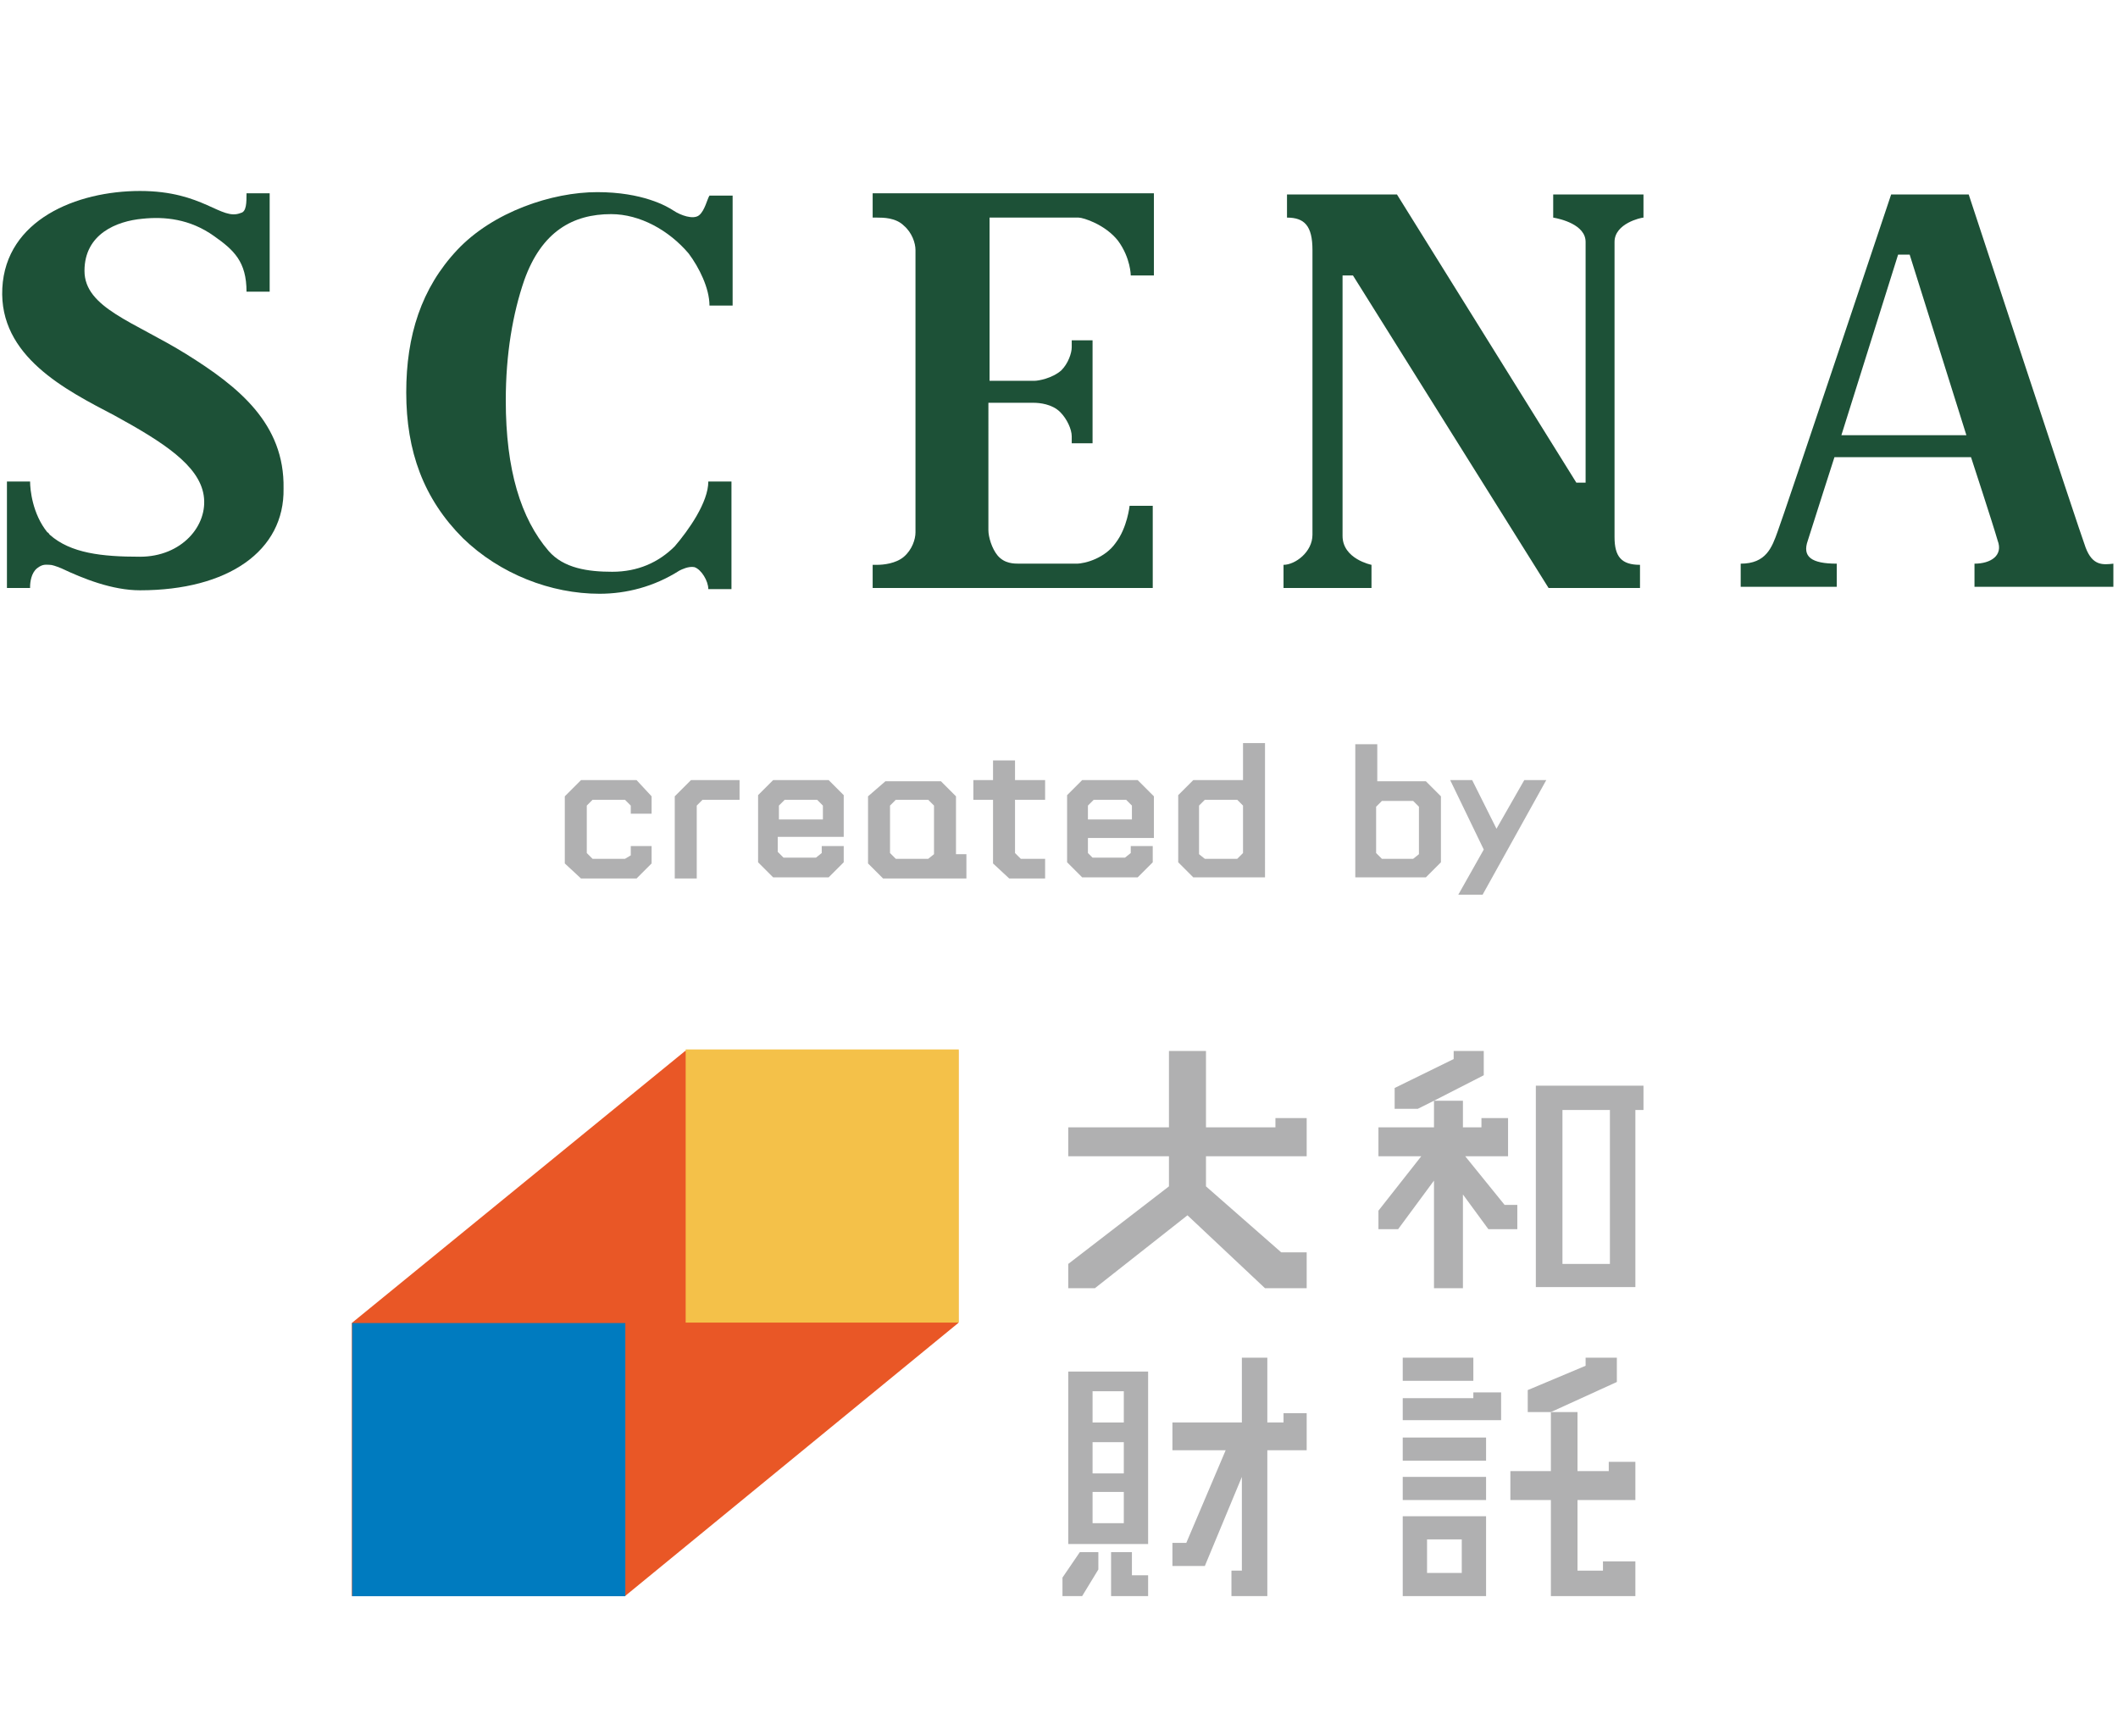 <?xml version="1.0" encoding="utf-8"?>
<!-- Generator: Adobe Illustrator 28.3.0, SVG Export Plug-In . SVG Version: 6.00 Build 0)  -->
<svg version="1.1" id="レイヤー_1" xmlns="http://www.w3.org/2000/svg" xmlns:xlink="http://www.w3.org/1999/xlink" x="0px"
	 y="0px" viewBox="0 0 183 150" style="enable-background:new 0 0 183 150;" xml:space="preserve">
<style type="text/css">
	.st0{fill:#1D5137;}
	.st1{fill:#E95726;}
	.st2{fill:#007BBF;}
	.st3{fill:#F4C149;}
	.st4{fill:#B0B0B1;}
</style>
<g>
	<g>
		<path class="st0" d="M60.4,18.6c-0.5,0.4-1.6,0-2.2-0.4c-0.6-0.4-2.7-1.6-6.6-1.6c-3.9,0-9,1.7-12.1,5c-3.1,3.3-4.4,7.4-4.4,12.3
			c0,5.1,1.5,9.2,4.9,12.6c3.2,3.1,7.6,4.8,11.8,4.8c2.3,0,4.7-0.6,6.9-2c0.2-0.1,0.8-0.4,1.3-0.3c0.6,0.2,1.2,1.2,1.2,1.9
			c0.4,0,2,0,2,0v-9.3h-2c0,1.8-1.7,4.2-2.9,5.6c-1.4,1.4-3.2,2.2-5.4,2.2c-2.1,0-4.2-0.3-5.5-1.8c-2.4-2.8-3.7-7-3.7-13
			c0-4,0.6-7.5,1.6-10.4c1.5-4.2,4.2-5.7,7.5-5.7c2.5,0,5,1.4,6.7,3.4c0.9,1.2,1.8,3,1.8,4.5h2v-9.5c0,0-1.8,0-2,0
			C61.1,17.2,60.9,18.2,60.4,18.6z"/>
		<path class="st0" d="M75.4,18.8h0.4c0.5,0,1.6,0,2.3,0.7c0.7,0.6,1,1.5,1,2.1V46c0,0.6-0.3,1.5-1,2.1c-0.7,0.6-1.8,0.7-2.3,0.7
			h-0.4v2h24.2v-7.1h-2c0,0-0.2,1.9-1.2,3.2c-0.9,1.3-2.6,1.8-3.4,1.8c-1.5,0-4.9,0-4.9,0c-0.5,0-1.3,0-1.9-0.7
			c-0.5-0.6-0.8-1.6-0.8-2.2V34.8h3.9l0,0c0.5,0,1.6,0.1,2.3,0.8c0.6,0.6,1,1.5,1,2.1l0,0.6h1.8v-8.9h-1.8l0,0.6
			c0,0.5-0.3,1.4-0.9,2c-0.8,0.7-2,0.9-2.3,0.9h-3.9V18.8h7.7c0,0,0,0,0,0c0.4,0,2.3,0.6,3.4,2c1.1,1.5,1.1,3,1.1,3h2v-7.1H75.4
			V18.8z"/>
		<path class="st0" d="M142,18.8l0-2h-7.8l0,2c0.6,0.1,2.8,0.6,2.8,2.1c0,1.5,0,16.2,0,16.2v4.6h-0.8l-15.5-24.9l-9.5,0l0,2
			c1.5,0,2.2,0.7,2.2,2.8c0,0,0,23.1,0,24.6c0,1.5-1.5,2.6-2.5,2.6c0,0.7,0,2,0,2h7.6c0,0,0-1,0-2c0,0,0,0,0,0c0,0-2.5-0.5-2.5-2.5
			c0-2,0-22.5,0-22.5h0.9l16.9,27l7.9,0v-2h0c-1.6,0-2.2-0.7-2.2-2.4c0,0,0,0,0,0c0-0.6,0-23.8,0-25.5
			C139.5,19.3,141.8,18.8,142,18.8z"/>
		<path class="st0" d="M180.2,47.3c-0.6-1.6-10.1-30.5-10.1-30.5l-6.7,0c0,0-9.3,27.8-9.8,29.1c-0.5,1.4-1,2.8-3.2,2.8
			c0,0.5,0,2,0,2h8.3c0,0,0-1.5,0-2c-2.2,0-3-0.6-2.5-2c0.5-1.6,2.3-7.2,2.3-7.2h11.8c0,0,1.9,5.8,2.3,7.2c0.5,1.3-0.6,2-2,2
			c0,0.5,0,2,0,2l12,0c0,0,0-1.5,0-2C181.7,48.8,180.8,48.9,180.2,47.3z M159.1,37.6l4.9-15.6h1l4.9,15.6H159.1z"/>
		<path class="st0" d="M16.1,30.6c-4.5-2.8-8.8-4-8.8-7.2c0-3.2,2.8-4.3,5-4.5c1.9-0.2,4.1,0,6.2,1.5c1.7,1.2,2.8,2.2,2.8,4.8h2
			v-8.5c0,0-1.6,0-2,0c0,0.8,0,1.6-0.5,1.7c-1.7,0.7-3.2-1.9-8.7-1.9S0.5,19,0.2,24.9c-0.3,5.9,5.5,8.8,9.7,11
			c4.2,2.3,7.3,4.3,7.7,6.9c0.4,2.6-1.9,5.3-5.5,5.3c-3.3,0-6-0.3-7.8-1.9c-0.1-0.1-0.1-0.2-0.2-0.2c-1.3-1.6-1.5-3.7-1.5-4.4h-2
			v9.2h2v-0.1c0-0.4,0.1-1.2,0.6-1.6c0.5-0.4,0.8-0.3,1.1-0.3c0.2,0,0.5,0.1,1,0.3c1.9,0.9,4.4,1.9,6.8,1.9c7.6,0,12.5-3.4,12.4-8.8
			C24.6,36.6,20.6,33.4,16.1,30.6z"/>
	</g>
	<g>
		<g>
			<g>
				<g>
					<g>
						<polygon class="st1" points="82.8,114.3 82.8,90.8 59.2,90.8 30.4,114.3 30.4,137.9 54,137.9 						"/>
						
							<rect x="30.4" y="114.3" transform="matrix(-1 -4.545709e-11 4.545709e-11 -1 84.429 252.209)" class="st2" width="23.6" height="23.6"/>
						
							<rect x="59.2" y="90.8" transform="matrix(-1 -4.499391e-11 4.499391e-11 -1 142.043 205.07)" class="st3" width="23.6" height="23.6"/>
					</g>
				</g>
			</g>
			<g>
				<polygon class="st4" points="110.2,97.4 104.2,97.4 104.2,90.8 101,90.8 101,97.4 92.3,97.4 92.3,99.9 101,99.9 101,102.5 
					92.3,109.2 92.3,111.3 94.6,111.3 102.6,105 109.3,111.3 111.2,111.3 112.9,111.3 112.9,108.2 110.7,108.2 104.2,102.5 
					104.2,99.9 112.9,99.9 112.9,97.4 112.9,96.6 110.2,96.6 				"/>
				<path class="st4" d="M92.3,119.4v0.8v13.2H93h1.4h4.8V133v-1.3v-11.5v-0.8v-0.9h-6.9V119.4z M97.1,127.3h-2.7v-2.7h2.7V127.3z
					 M94.4,131.6v-2.7h2.7v2.7H94.4z M97.1,122.9h-2.7v-2.7h2.7V122.9z"/>
				<polygon class="st4" points="110.9,122.9 109.5,122.9 109.5,117.3 107.3,117.3 107.3,122.2 107.3,122.9 101.3,122.9 
					101.3,125.3 105.9,125.3 102.5,133.3 101.3,133.3 101.3,135.3 104.1,135.3 107.3,127.6 107.3,135.7 106.4,135.7 106.4,137.9 
					107.3,137.9 108.5,137.9 109.5,137.9 109.5,125.3 112.9,125.3 112.9,123.1 112.9,122.9 112.9,122.1 110.9,122.1 				"/>
				<polygon class="st4" points="91.8,136.3 91.8,137.9 93.5,137.9 94.9,135.6 94.9,134.1 93.3,134.1 				"/>
				<polygon class="st4" points="97.8,134.1 96,134.1 96,137.9 96.1,137.9 97.8,137.9 99.2,137.9 99.2,136.1 97.8,136.1 				"/>
				<path class="st4" d="M121.2,131.5v1.5v2.9v0.9v1.1h7.2v-1.1v-0.9V133v-1.5V131h-7.2V131.5z M126.3,135.9h-3V133h3V135.9z"/>
				<rect x="121.2" y="127.6" class="st4" width="7.2" height="2"/>
				<rect x="121.2" y="124.2" class="st4" width="7.2" height="2"/>
				<rect x="121.2" y="117.3" class="st4" width="6.1" height="2"/>
				<polygon class="st4" points="127.3,120.8 121.2,120.8 121.2,122.7 127.3,122.7 129.3,122.7 129.7,122.7 129.7,120.3 
					127.3,120.3 				"/>
				<polygon class="st4" points="139,127.1 136.3,127.1 136.3,122 134,122 134,126 134,127.1 130.5,127.1 130.5,129.6 134,129.6 
					134,137.9 135,137.9 135,137.9 141.3,137.9 141.3,136.3 141.3,135.7 141.3,134.9 138.5,134.9 138.5,135.7 136.3,135.7 
					136.3,129.6 141.3,129.6 141.3,128.2 141.3,127.1 141.3,126.3 139,126.3 				"/>
				<polygon class="st4" points="139.7,117.3 137,117.3 137,118 132,120.1 132,122 134,122 139.7,119.4 				"/>
				<polygon class="st4" points="131.1,104.1 130,104.1 126.6,99.9 130.3,99.9 130.3,97.5 130.3,97.4 130.3,96.6 128,96.6 128,97.4 
					126.4,97.4 126.4,95.1 123.9,95.1 128.2,92.9 128.2,90.8 125.6,90.8 125.6,91.5 120.5,94 120.5,95.8 122.5,95.8 123.9,95.1 
					123.9,97.4 119.1,97.4 119.1,99.9 122.8,99.9 119.1,104.6 119.1,106.2 120.8,106.2 123.9,102 123.9,111.3 126.4,111.3 
					126.4,103.2 128.6,106.2 129.3,106.2 130.4,106.2 131.1,106.2 				"/>
				<path class="st4" d="M132.7,93.8v0.5v1.5v13.3v2v0.1h8.6v-0.2v-1.9V95.9h0.7v-2.1H132.7z M139.1,109.2H135V95.9h4.1V109.2z"/>
			</g>
		</g>
		<g>
			<g>
				<polygon class="st4" points="131.7,67.4 129.3,71.6 127.2,67.4 125.3,67.4 128.2,73.4 126,77.3 128.1,77.3 133.6,67.4 				"/>
				<path class="st4" d="M123.2,67.5h-4.2v-3.2h-1.9v11.5h1.4h0.5h4.2l1.3-1.3v-5.7L123.2,67.5z M122.6,73.8l-0.5,0.4h-2.7l-0.5-0.5
					v-4l0.5-0.5h2.7l0.5,0.5V73.8z"/>
			</g>
			<g>
				<polygon class="st4" points="54.5,73.1 54.5,73.9 54,74.2 51.2,74.2 50.7,73.7 50.7,69.6 51.2,69.1 54,69.1 54.5,69.6 
					54.5,70.3 56.3,70.3 56.3,68.8 55,67.4 50.2,67.4 48.8,68.8 48.8,74.6 50.2,75.9 55,75.9 56.3,74.6 56.3,73.1 				"/>
				<path class="st4" d="M82.6,73.9v-5.1l-1.3-1.3h-4.8L75,68.8v5.8l1.3,1.3h4.3h0.5h2.4v-2.1H82.6z M80.2,74.2h-2.8l-0.5-0.5v-4.1
					l0.5-0.5h2.8l0.5,0.5v4.2L80.2,74.2z"/>
				<path class="st4" d="M71.6,67.4h-4.8l-1.3,1.3v5.8l1.3,1.3h4.8l1.3-1.3v-1.4h-1.9v0.6l-0.5,0.4h-2.8l-0.5-0.5v-1.3h5.7v-1.5
					v-0.1v-2L71.6,67.4z M67.3,70.8v-1.2l0.5-0.5h2.8l0.5,0.5v1.2H67.3z"/>
				<path class="st4" d="M98.3,67.4h-4.8l-1.3,1.3v5.8l1.3,1.3h4.8l1.3-1.3v-1.4h-1.9v0.6l-0.5,0.4h-2.8L94,73.7v-1.3h5.7v-1.5v-0.1
					v-2L98.3,67.4z M94,70.8v-1.2l0.5-0.5h2.8l0.5,0.5v1.2H94z"/>
				<path class="st4" d="M107.4,64.2v3.2h-4.3l-1.3,1.3v5.8l1.3,1.3h4.3h0.5h1.4V64.2H107.4z M107.4,73.7l-0.5,0.5h-2.8l-0.5-0.4
					v-4.2l0.5-0.5h2.8l0.5,0.5V73.7z"/>
				<polygon class="st4" points="63.9,67.4 59.7,67.4 58.3,68.8 58.3,73.2 58.3,74 58.3,75.9 60.2,75.9 60.2,73.2 60.2,69.6 
					60.7,69.1 63.9,69.1 				"/>
				<polygon class="st4" points="87.7,69.1 90.3,69.1 90.3,67.4 87.7,67.4 87.7,65.7 85.8,65.7 85.8,67.4 84.1,67.4 84.1,69.1 
					85.8,69.1 85.8,69.4 85.8,70.2 85.8,74.6 87.2,75.9 90.3,75.9 90.3,74.2 88.2,74.2 87.7,73.7 87.7,70.2 				"/>
			</g>
		</g>
	</g>
</g>
</svg>
